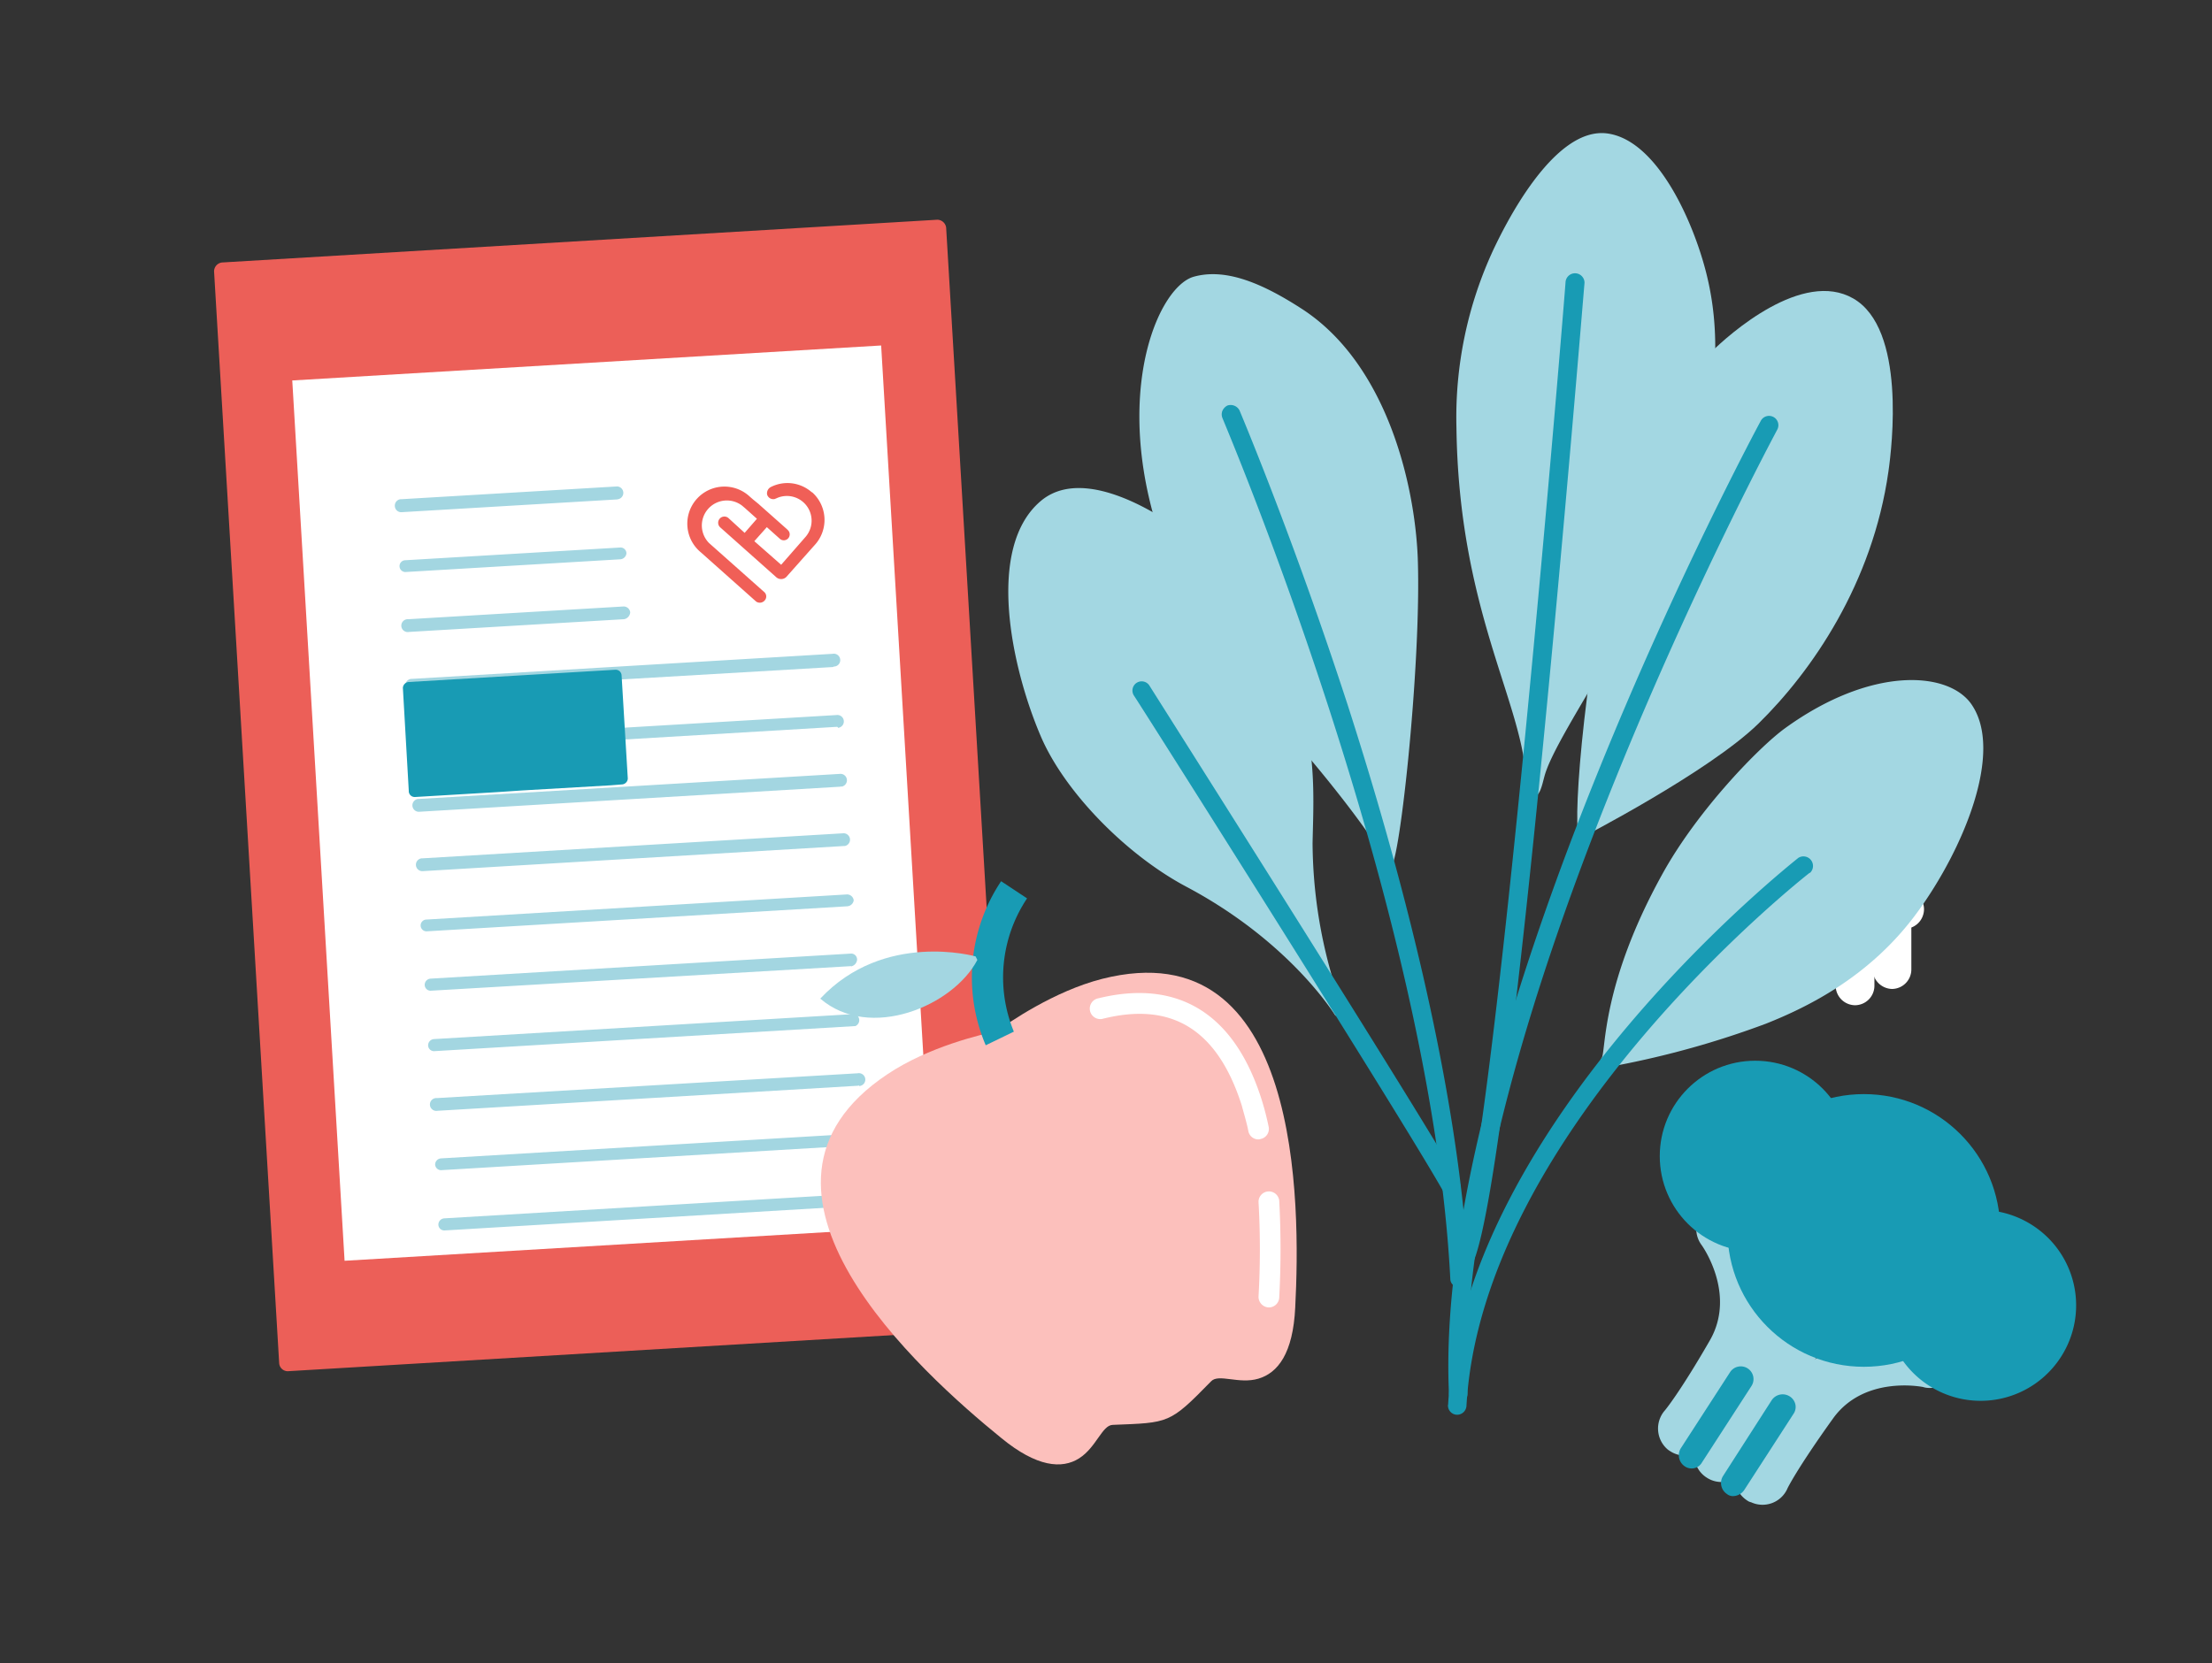 <svg id="Layer_1" data-name="Layer 1" xmlns="http://www.w3.org/2000/svg" viewBox="0 0 375 282">
  <rect x="0" y="0" width="375" height="282" fill="#333333" stroke="none"/>
  <g>
    <path d="M320.75,167.7a3.31,3.31,0,0,0,3.28-3.28V144.14a3.28,3.28,0,1,0-6.56,0h0v20.21A3.37,3.37,0,0,0,320.75,167.7Z" fill="#fff"/>
    <path d="M314.49,170.46a3.31,3.31,0,0,0,3.28-3.28V141.45a3.29,3.29,0,0,0-6.57,0v25.73a3.32,3.32,0,0,0,3.29,3.28Z" fill="#fff"/>
    <path d="M323.73,151.07a3.2,3.2,0,0,1,2.32,4,3.3,3.3,0,0,1-2.32,2.31Z" fill="#fff"/>
    <path d="M139.88,181.65a1.28,1.28,0,0,1-1.19-.6,57.4,57.4,0,0,1,.45-69.66,1.51,1.51,0,0,1,2-.3h0a1.51,1.51,0,0,1,.3,2c-1.19,1.56-2.31,3.13-3.36,4.77A54.61,54.61,0,0,0,141,179.26a1.43,1.43,0,0,1-.3,2,1.62,1.62,0,0,1-.82.37Z" fill="#fff"/>
    <path d="M145.33,187.77a1.65,1.65,0,0,1-1.12-.45c-.6-.6-1.19-1.27-1.79-1.86a1.43,1.43,0,0,1,.15-2,1.46,1.46,0,0,1,1.94.08c.52.59,1.12,1.19,1.71,1.79a1.47,1.47,0,0,1,0,2A1.15,1.15,0,0,1,145.33,187.77Z" fill="#fff"/>
    <path d="M58.36,145c-2.46-1.42-5.44-1.42-8.2-1-1.12.15-1,.74-.75-.23.3-1.49.53-2.91.75-4.4.45-2.53.89-5,1.49-7.53a.61.61,0,0,0-1.19-.3c-.82,3.21-1.34,6.41-1.87,9.7-.22,1.19-1.19,3.05-.3,4.1a.6.6,0,0,0,.6.15c2.84-.75,6.27-1,8.88.52a.6.6,0,0,0,.82-.22.54.54,0,0,0-.23-.75Z" fill="#fff"/>
    <path d="M46.58,105.35c1.94-7.76,10.59-13.8,9.25-23-.82-7.68-6.34-6.79-7.46.15-1,5.67-.82,10.44-1.64,18.12Z" fill="#fff"/>
    <path d="M49.12,133.54h0c3.13,1.79,5.89-1.71,4.47-4.47s-6.34-1.57-6,1.64A3.83,3.83,0,0,0,49.12,133.54Z" fill="#fff"/>
    <path d="M56,136.9a3.08,3.08,0,0,0,4.32-.6c3.88-4.17-5.44-8.42-5.22-1.41A2.82,2.82,0,0,0,56,136.9Z" fill="#fff"/>
    <path d="M58,146.82c1.34,1.64,4.92.6,5.59-1.34.83-2.39-.52-5.22-3.5-4.4-1.87.52-3.13,3.2-2.54,5.07Z" fill="#fff"/>
    <path d="M171.43,223.79a1.51,1.51,0,0,1-1.34,1.49L48.82,232.52a1.46,1.46,0,0,1-1.49-1.34L36.29,46a1.53,1.53,0,0,1,1.34-1.49L158.9,37.26a1.53,1.53,0,0,1,1.5,1.34Z" fill="#ec5f58"/>
    <rect x="53.89" y="61.42" width="100.01" height="149.54" transform="translate(-7.89 6.4) rotate(-3.4)" fill="#fff"/>
    <path d="M105.2,94.84,68.73,97a1,1,0,0,1-1-1,1,1,0,0,1,1-1l36.47-2.16a1,1,0,0,1,1,1A1.13,1.13,0,0,1,105.2,94.84Z" fill="#a3d6e1"/>
    <path d="M104.61,84.69,68.13,86.85a1.08,1.08,0,0,1-1.19-1,1.09,1.09,0,0,1,1-1.2h.15l36.47-2.16a1.09,1.09,0,0,1,.23,2.16Z" fill="#a3d6e1"/>
    <path d="M105.8,105l-36.47,2.16A1.09,1.09,0,1,1,69.1,105h.15l36.47-2.16a1.12,1.12,0,0,1,1.12,1A1.27,1.27,0,0,1,105.8,105Z" fill="#a3d6e1"/>
    <path d="M141.23,113.11l-71.31,4.18a1.09,1.09,0,0,1-.22-2.17h.15l71.3-4.25a1.09,1.09,0,1,1,.23,2.16.22.22,0,0,0-.15.08Z" fill="#a3d6e1"/>
    <path d="M141.9,123.25,70.6,127.5a1.12,1.12,0,0,1-1.12-1,1,1,0,0,1,1-1l71.37-4.25a1.09,1.09,0,0,1,.23,2.17A.24.24,0,0,0,141.9,123.25Z" fill="#a3d6e1"/>
    <path d="M142.49,133.4l-71.37,4.25a1.09,1.09,0,0,1-.23-2.17H71l71.38-4.25a1.09,1.09,0,0,1,.22,2.17C142.57,133.32,142.49,133.32,142.49,133.4Z" fill="#a3d6e1"/>
    <path d="M143.09,143.46l-71.38,4.26a1.09,1.09,0,0,1-.22-2.17h.15L143,141.3a1.09,1.09,0,0,1,.22,2.16Z" fill="#a3d6e1"/>
    <path d="M143.69,153.68l-71.38,4.25a1,1,0,0,1-1-1,1,1,0,0,1,1-1l71.3-4.26a1.14,1.14,0,0,1,1.12,1,1.17,1.17,0,0,1-1,1Z" fill="#a3d6e1"/>
    <path d="M144.28,163.83,73,168a1,1,0,0,1-1-1,1.06,1.06,0,0,1,1-1.05l71.3-4.25a1,1,0,0,1,1,1.05,1.26,1.26,0,0,1-1,1.12Z" fill="#a3d6e1"/>
    <path d="M144.88,174l-71.3,4.25a1,1,0,0,1-1-1,1.06,1.06,0,0,1,1-1.05l71.31-4.25A1.09,1.09,0,0,1,145,174C145,174,145,174,144.88,174Z" fill="#a3d6e1"/>
    <path d="M145.48,184.11l-71.3,4.25A1.09,1.09,0,1,1,74,186.2h.15L145.4,182a1.09,1.09,0,1,1,.23,2.16C145.55,184,145.55,184,145.48,184.11Z" fill="#a3d6e1"/>
    <path d="M146.07,194.18l-71.3,4.25a1,1,0,0,1-1-1,1.06,1.06,0,0,1,1-1l71.37-4.25a1.09,1.09,0,0,1,.23,2.17.27.27,0,0,0-.23-.08Z" fill="#a3d6e1"/>
    <path d="M146.67,204.4l-71.3,4.25a1,1,0,0,1-1.05-1,1.06,1.06,0,0,1,1-1.05l71.31-4.25a1.09,1.09,0,0,1,.22,2.16C146.75,204.32,146.75,204.4,146.67,204.4Z" fill="#a3d6e1"/>
    <path d="M137.65,83.5a6.23,6.23,0,0,0-7-.9,1.2,1.2,0,0,0-.6,1.27,1.09,1.09,0,0,0,1.27.75c.07,0,.15-.08.22-.08A4.19,4.19,0,0,1,136.6,91l-4.17,4.77-4.55-4L130,89.39l2.17,1.94a1,1,0,0,0,1.41,0,1,1,0,0,0-.07-1.49l-.07-.08-4.7-4.17-.08-.08-1-.82h0l-.52-.45a6.29,6.29,0,1,0-8.35,9.4l9.39,8.36a1.09,1.09,0,0,0,1.5-.23,1,1,0,0,0-.08-1.34l-9.4-8.35a4.24,4.24,0,0,1,5.6-6.34l.52.44h0l2,1.79-2.08,2.39-2.69-2.46a1.05,1.05,0,0,0-1.49,1.49h0l9.55,8.5a1.25,1.25,0,0,0,1.71-.07h0l4.77-5.37a6.28,6.28,0,0,0-.44-9" fill="#f05f57"/>
    <path d="M103.49,133.17h0l1.94-.15a1.05,1.05,0,0,0,1-1l-1.05-17.45a1,1,0,0,0-1-1h-.08l-35,2.08a1.06,1.06,0,0,0-1,1h0l1,17.45a1,1,0,0,0,1,1.05h.08l13.94-.83,4.33-.29Z" fill="#189bb4"/>
    <path d="M200.3,100a74.75,74.75,0,0,0,13.12,18.8c3.44,3.65,16.71,18.57,22.16,28.19,1.41,2.46,5.44-34.09,4.77-52.43-.52-12.61-5.3-32.75-19.47-42.07-6.64-4.32-12.9-7.08-18.42-5.59C195.67,48.67,186.57,71.12,200.3,100Z" fill="#a3d7e2"/>
    <path d="M253.25,42.18a67.38,67.38,0,0,0-6.34,30.28c.38,30.5,10.89,46.09,11.79,59.22.15,2.24-.67,3.13,1.12,3.43,1.26.15,1.64-2.16,2-3.43,2-7.68,20-31.55,25.51-50.94,3.13-11,4.77-22.3,2.16-33.49-1.94-8.5-8.13-23.34-16.93-24.61C263.25,21.3,254.82,38.9,253.25,42.18Z" fill="#a3d7e2"/>
    <path d="M176.43,124.82c4,9.4,14.47,20.14,24.76,25.58,17.68,9.4,25.21,21.85,25.21,21.85,1.42-.59-1-8.05-.59-6.71A82.71,82.71,0,0,1,222.52,143c.23-11.86,1.79-27.15-15.88-47.66-2.91-3.36-21-18-30.13-10.44C167,92.82,171.51,113.33,176.43,124.82Z" fill="#a3d7e2"/>
    <path d="M320.15,79.92c-2.68,19-13,33.93-22.07,42.81-8.43,8.2-30,19.32-30,19.32-1.56,2.23-.74-19.39,5.08-49.38,2.31-12,7.16-23.27,16.7-32.74,3.43-3.43,15.74-14.25,24.32-9.32C323.14,55.75,320.75,75.74,320.15,79.92Z" fill="#a3d7e2"/>
    <path d="M325.08,154.65c-7.91,10.89-18.57,16.11-25.73,18.95a155.49,155.49,0,0,1-25.29,7.08c-1.27-.74-3.28-.15-2.53-1.27s-.15-12.38,10.36-31.32c6-10.82,16.41-21.48,20.74-24.61,14.54-10.52,27.59-9.7,31.55-4.11C339.84,127.43,332.76,144.14,325.08,154.65Z" fill="#a3d7e2"/>
    <path d="M247,239.08h0a.77.77,0,0,0,.82-.74c2.68-47.07,57.95-90.48,58.47-90.92a.76.76,0,0,0,.15-1.12.83.83,0,0,0-1.12-.15c-.59.45-56.38,44.3-59.07,92.11A.87.87,0,0,0,247,239.08Z" fill="#189bb4"/>
    <path d="M245.5,238.19c2.76-48.26,58.84-92.26,59.36-92.71a1.62,1.62,0,0,1,2,2.53h-.08c-.59.45-55.56,43.56-58.17,90.4a1.6,1.6,0,0,1-1.72,1.49h0a1.57,1.57,0,0,1-1.41-1.71Zm60.33-91.52c-.59.45-56.08,44-58.84,91.59,0,0,0,.08.07.08l.08-.08c2.68-47.43,58.17-91,58.77-91.51Z" fill="#189bb4"/>
    <path d="M247.14,237.07h.07a.82.82,0,0,0,.75-.82C245.12,175.39,300,73.58,300.54,72.53a.8.8,0,0,0-1.34-.89c0,.07-.08.07-.08.15-.52,1-55.56,103.22-52.8,164.53A1.05,1.05,0,0,0,247.14,237.07Z" fill="#189bb4"/>
    <path d="M245.64,236.32c-2.83-61.46,52.29-163.93,52.89-165a1.58,1.58,0,1,1,2.75,1.57c-.52,1-55.26,102.85-52.5,163.34a1.5,1.5,0,0,1-1.49,1.64h-.23A1.61,1.61,0,0,1,245.64,236.32Zm1.5-.07h.07c-2.76-60.94,52.14-163.12,52.58-164.16-.52,1-55.41,103.07-52.65,164.16Z" fill="#189bb4"/>
    <path d="M248.33,213.8a.81.81,0,0,0,.82-.52C255.79,195.67,267.27,54,267.72,47.92A.88.88,0,0,0,267,47h0a.89.89,0,0,0-.9.74c-.15,1.49-11.93,147.53-18.5,164.91a.83.83,0,0,0,.45,1C248.26,213.72,248.33,213.8,248.33,213.8Z" fill="#189bb4"/>
    <path d="M247.88,214.47a1.54,1.54,0,0,1-.89-2c6.49-17.15,18.35-163.19,18.42-164.68a1.61,1.61,0,0,1,3.21.08V48c-.53,6-12,147.9-18.65,165.5a1.61,1.61,0,0,1-1.57,1C248.18,214.54,248,214.47,247.88,214.47Zm19-166.62C266.75,49.34,255,195.3,248.4,213h.08c6.56-17.46,18-159.09,18.57-165.13Z" fill="#189bb4"/>
    <path d="M247.29,217.6h.14a.82.82,0,0,0,.75-.82C245,153.53,209.7,70.82,209.32,70a.79.79,0,0,0-1-.45.87.87,0,0,0-.45,1h0c.37.82,35.5,83.23,38.71,146.18A.94.94,0,0,0,247.29,217.6Z" fill="#189bb4"/>
    <path d="M245.87,216.86c-3.21-62.8-38.34-145.15-38.64-146a1.63,1.63,0,0,1,0-1.19,1.9,1.9,0,0,1,.82-.89,1.69,1.69,0,0,1,2.09.82c.08.22,9,21.25,18.35,50,8.43,26.18,18.87,64.22,20.51,97a1.48,1.48,0,0,1-1.49,1.64h-.37A1.39,1.39,0,0,1,245.87,216.86ZM208.65,70.3c.37.82,35.5,83.38,38.78,146.48v.08l.08-.08C244.3,153.91,209.1,71.19,208.73,70.3Z" fill="#189bb4"/>
    <path d="M245.94,202.16a1.39,1.39,0,0,0,.53-.07.84.84,0,0,0,.29-1.12h0c-6.49-11.71-52.06-83.61-52.5-84.36a.81.81,0,0,0-1.35.9c.45.74,46,72.64,52.51,84.28A.57.57,0,0,0,245.94,202.16Z" fill="#189bb4"/>
    <path d="M244.75,202.16c-6.49-11.63-52-83.53-52.51-84.2a1.56,1.56,0,1,1,2.61-1.72c.45.75,46,72.57,52.58,84.36a1.62,1.62,0,0,1,.15,1.19,1.59,1.59,0,0,1-.74,1,1.49,1.49,0,0,1-2.09-.6Zm-51.16-85c.44.74,46,72.57,52.5,84.28h0l.08-.08c-6.42-11.56-52.06-83.61-52.51-84.28l.67-.45Z" fill="#189bb4"/>
    <path d="M283.16,246.09a3.34,3.34,0,0,1-.52-.37,4.67,4.67,0,0,1-.45-6.49c.08-.07,2.61-3.13,7.68-11.93,4.55-7.91-1.34-16.11-1.41-16.19a4.58,4.58,0,1,1,7.38-5.44c.37.52,9.47,13.12,1.94,26.18-5.59,9.77-8.43,13.05-8.73,13.42A4.53,4.53,0,0,1,283.16,246.09Z" fill="#a3d7e2"/>
    <path d="M296.21,254.45a4.59,4.59,0,0,1-1.71-5.75c.22-.44,2.09-4.32,8.65-13.5,8.8-12.15,24-9.1,24.69-8.95a4.58,4.58,0,0,1-1,9.1,3,3,0,0,1-.82-.15c-.37-.07-10.07-1.94-15.29,5.37-6,8.36-7.75,11.86-7.75,11.94a4.61,4.61,0,0,1-6.12,2.23A1.6,1.6,0,0,1,296.21,254.45Z" fill="#a3d7e2"/>
    <path d="M289.35,250.57a4.51,4.51,0,0,1-1.34-6.34l18.79-29.09a4.58,4.58,0,0,1,7.91,4.62c-.07.08-.15.23-.22.3l-18.8,29.09a4.53,4.53,0,0,1-6.34,1.42Z" fill="#a3d7e2"/>
    <circle cx="297.56" cy="196.05" r="16.18" fill="#189bb4"/>
    <path d="M349.32,230.21a16.18,16.18,0,1,1-4.78-22.45,16.15,16.15,0,0,1,4.78,22.45Z" fill="#189bb4"/>
    <circle cx="315.98" cy="208.65" r="23.12" fill="#189bb4"/>
    <path d="M286.59,249a2,2,0,0,1-1-.37,2.26,2.26,0,0,1-.67-3l8.35-12.9a2.16,2.16,0,1,1,3.65,2.31L288.53,248A2,2,0,0,1,286.59,249Z" fill="#189bb4"/>
    <path d="M293.75,253.7a1.6,1.6,0,0,1-1-.37,2.24,2.24,0,0,1-.67-3l8.28-12.9a2.23,2.23,0,0,1,3-.67,2.17,2.17,0,0,1,1,1.34,2.06,2.06,0,0,1-.3,1.64l-8.35,12.91A2.34,2.34,0,0,1,293.75,253.7Z" fill="#189bb4"/>
    <path d="M169,174.86c-2.53.53-11.56,2.61-18.57,7.31-29.09,19.4,5.74,50.65,19.32,61.68,6,4.93,10.29,5.3,13.2,3.44s3.88-5.6,5.67-5.67c9.62-.38,9.62-.15,16.7-7.39,1.27-1.34,4.7.53,8-.44s5.89-4.26,6.26-12.09c.9-17.45,1.12-64.29-32.74-55.71C178.67,168.08,171.06,173.37,169,174.86Z" fill="#fcc0bc" fill-rule="evenodd"/>
    <path d="M213.2,193.21a1.73,1.73,0,0,1-1.57-1.42c-.29-1.49-.74-2.9-1.11-4.32-4.11-12.9-11.86-17.68-23.65-14.69a1.78,1.78,0,0,1-.89-3.44c13.65-3.43,23.27,2.47,27.89,17.08a46.88,46.88,0,0,1,1.2,4.63,1.74,1.74,0,0,1-1.35,2.09h0A1.17,1.17,0,0,1,213.2,193.21Z" fill="#fff"/>
    <path d="M215,221.7a1.8,1.8,0,0,1-1.64-1.86,141.62,141.62,0,0,0,0-16,1.76,1.76,0,0,1,3.51-.23,154.87,154.87,0,0,1,0,16.41A1.76,1.76,0,0,1,215,221.7Z" fill="#fff"/>
    <path d="M167.11,177.25a29.35,29.35,0,0,1,2.61-27.82l4.4,2.91a24.11,24.11,0,0,0-2.24,22.6Z" fill="#189bb4"/>
    <path d="M165.39,162.18s-15.51-4.4-26.33,7.16c8.43,7.24,22.6,1.2,26.63-6.56" fill="#a3d6e1" fill-rule="evenodd"/>
  </g>
</svg>
